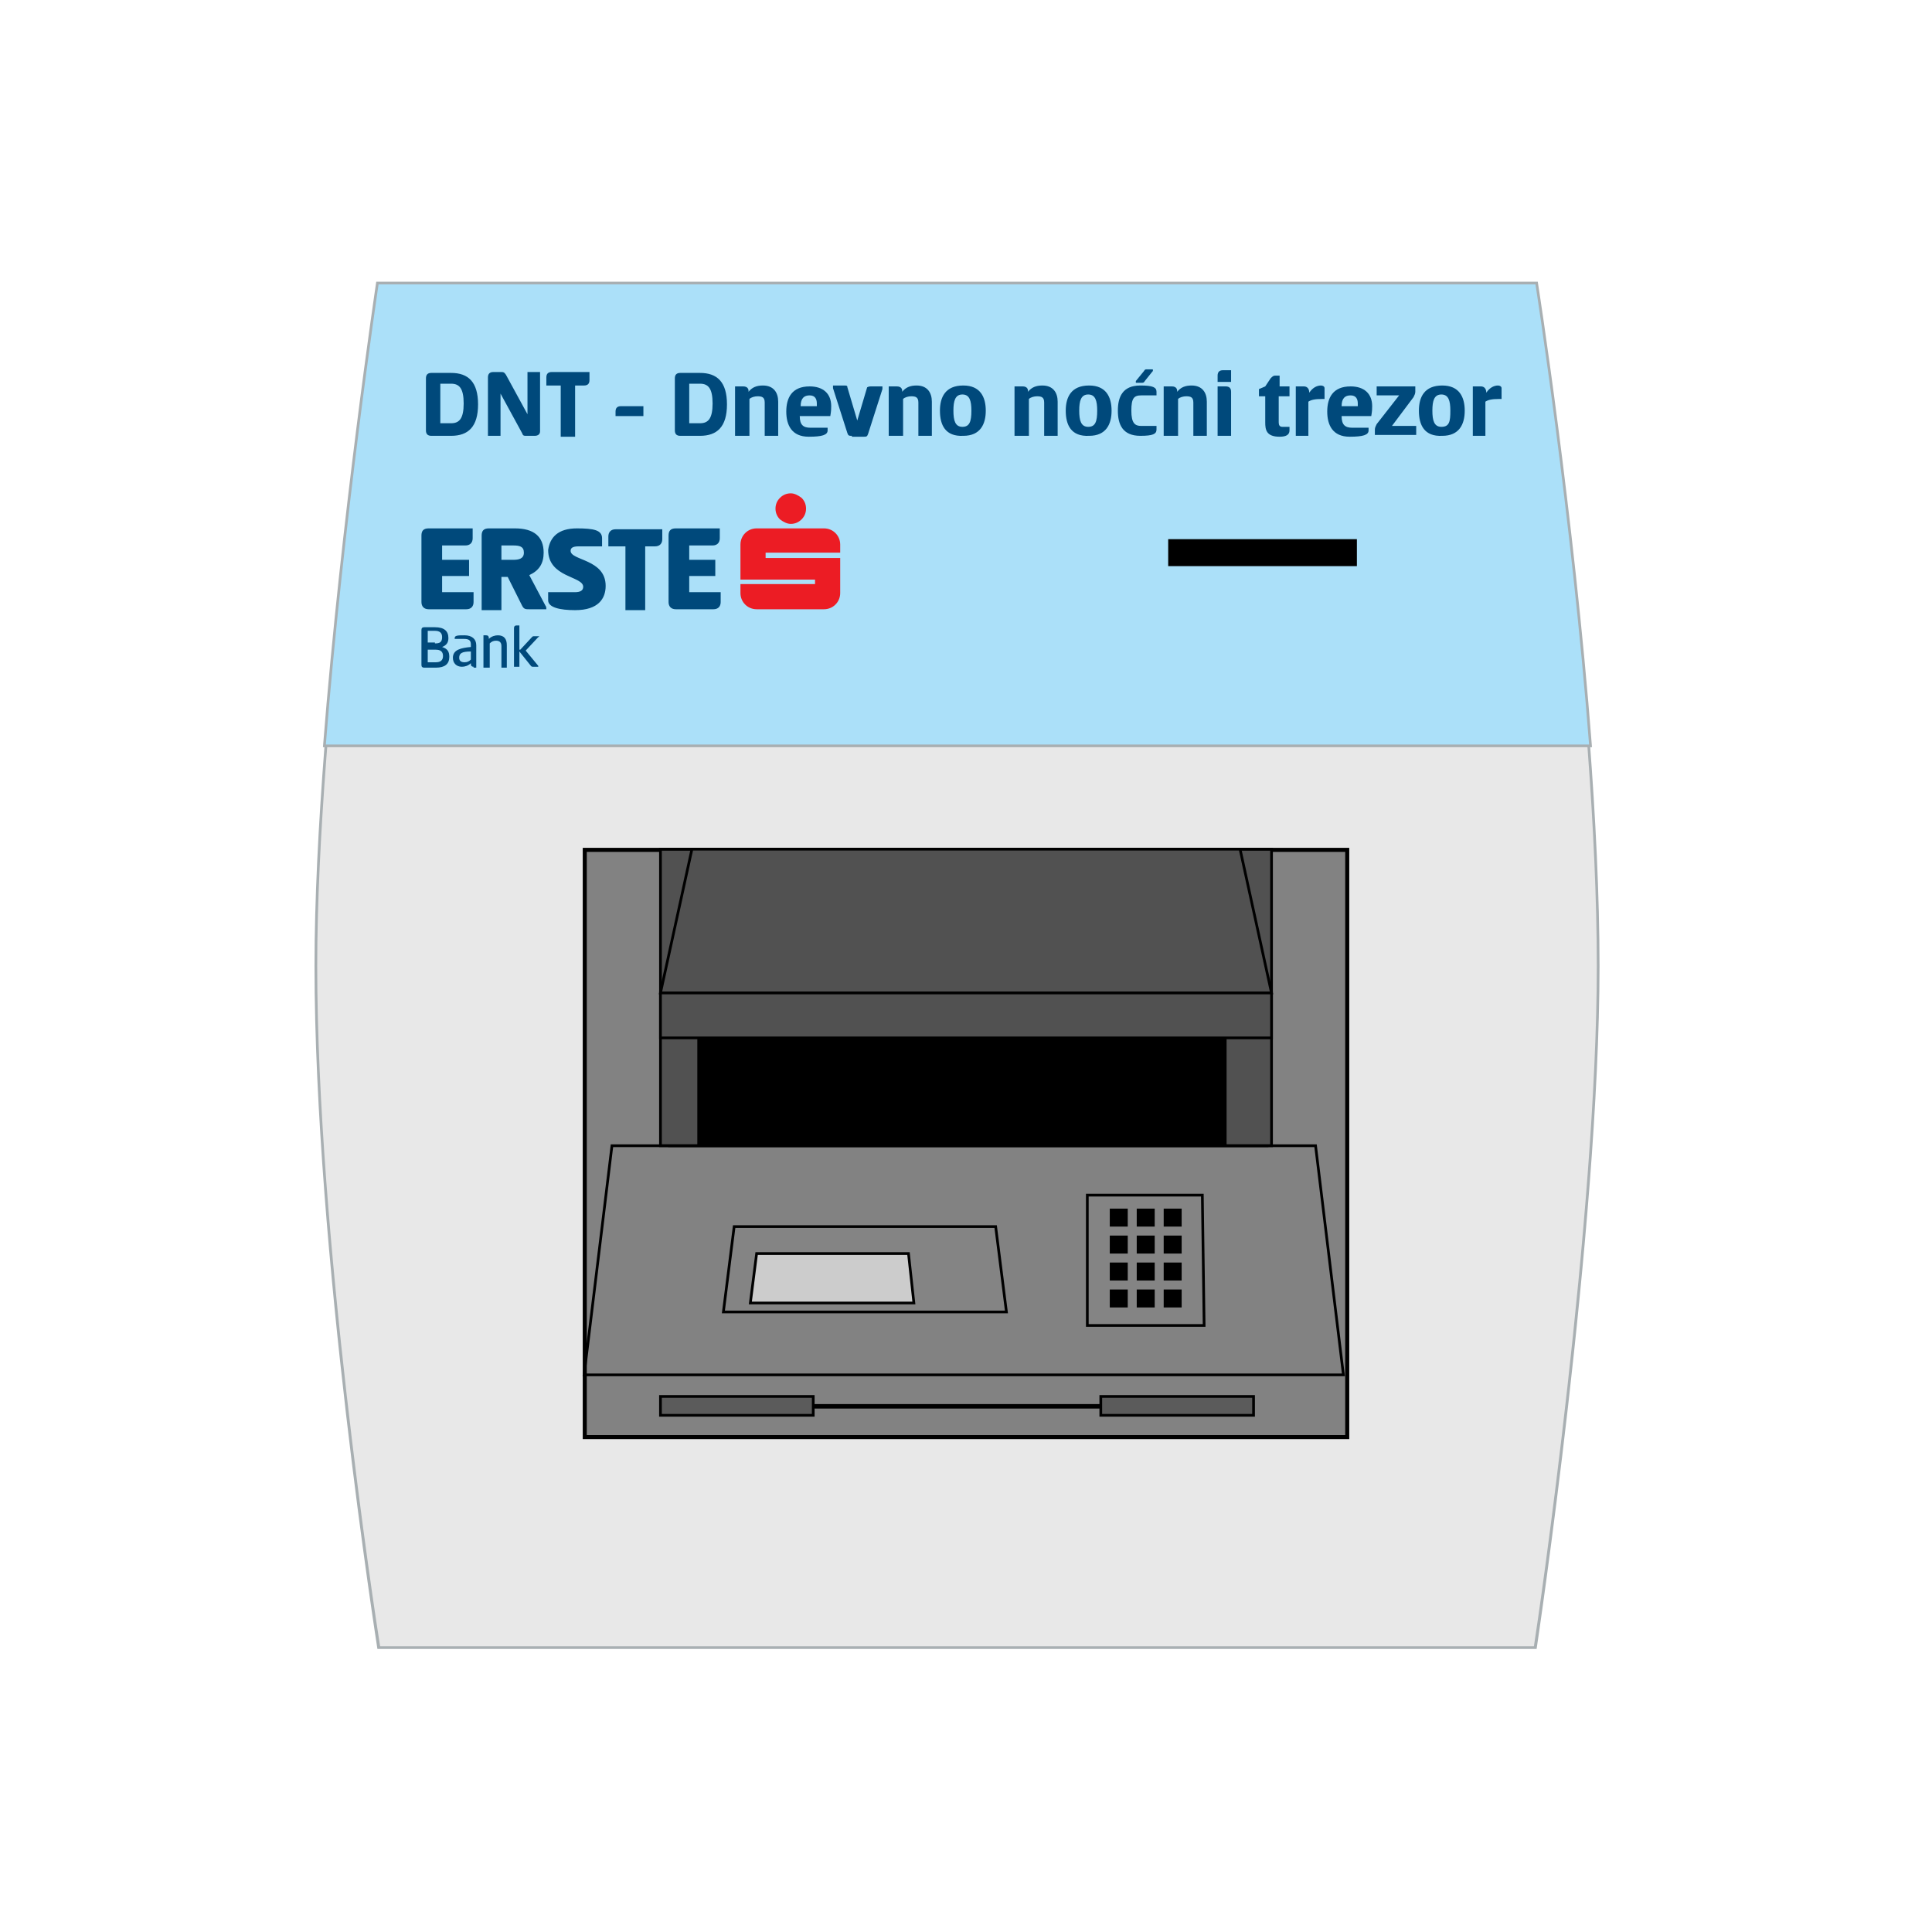 <?xml version="1.0" encoding="utf-8"?>
<!-- Generator: Adobe Illustrator 21.0.2, SVG Export Plug-In . SVG Version: 6.00 Build 0)  -->
<svg version="1.1" id="Layer_1" xmlns="http://www.w3.org/2000/svg" xmlns:xlink="http://www.w3.org/1999/xlink" x="0px" y="0px"
	 width="215px" height="215px" viewBox="0 0 215 215" style="enable-background:new 0 0 215 215;" xml:space="preserve">
<style type="text/css">
	.st0{fill:#E8E8E8;}
	.st1{fill:#A8AFB2;}
	.st2{fill:#828282;}
	.st3{stroke:#000000;stroke-width:0.3;stroke-miterlimit:10;}
	.st4{fill:#515151;}
	.st5{clip-path:url(#SVGID_2_);fill:#ABE0F9;stroke:#000000;stroke-width:0.3;stroke-miterlimit:10;}
	.st6{fill:#00497B;}
	.st7{fill:#EC1C24;}
	.st8{fill:none;stroke:#000000;stroke-width:0.3;stroke-miterlimit:10;}
	.st9{fill:#848484;stroke:#000000;stroke-width:0.3;stroke-miterlimit:10;}
	.st10{fill:none;stroke:#000000;stroke-width:0.5;stroke-miterlimit:10;}
	.st11{fill:#515151;stroke:#000000;stroke-width:0.3;stroke-miterlimit:10;}
	.st12{fill:#5B5B5B;stroke:#000000;stroke-width:0.3;stroke-miterlimit:10;}
	.st13{fill:#CCCCCC;stroke:#000000;stroke-width:0.3;stroke-miterlimit:10;}
</style>
<g>
	<path class="st0" d="M42.1,183.3c-0.4-2.7-7-45.6-7-75.8c0-28.2,6.6-73.1,7-75.9h128.7c0.4,2.7,7,45.6,7,75.9
		c0,28.2-6.6,73.1-7,75.8H42.1z"/>
	<path class="st1" d="M170.7,31.8c0.6,3.7,7,45.8,7,75.7c0,27.8-6.4,71.9-7,75.7H107h-1H42.3c-0.6-3.7-7-45.8-7-75.7
		c0-27.8,6.4-71.9,7-75.7H106h1H170.7 M171,31.5h-64h-1H42c0,0-7,46.7-7,76c0,31.5,7,76,7,76h64h1h64c0,0,7-46.7,7-76
		C178,76,171,31.5,171,31.5L171,31.5z"/>
</g>
<g>
	<rect x="65.1" y="94.6" class="st2" width="84.7" height="65.2"/>
	<path d="M149.7,94.8v64.9H65.3V94.8H149.7 M150,94.5H65V160h85V94.5L150,94.5z"/>
</g>
<rect x="74.5" y="115" class="st3" width="66.5" height="12.5"/>
<rect x="73.5" y="94.5" class="st4" width="4.1" height="33"/>
<rect x="136.5" y="94.5" class="st4" width="5" height="33"/>
<g>
	<defs>
		<path id="SVGID_1_" d="M171,31.5h-64h-1H42c0,0-3.9,26.1-5.9,51.5H177C175,57,171,31.5,171,31.5z"/>
	</defs>
	<clipPath id="SVGID_2_">
		<use xlink:href="#SVGID_1_"  style="overflow:visible;"/>
	</clipPath>
	<rect x="31.5" y="23.5" class="st5" width="147.3" height="65.1"/>
	<use xlink:href="#SVGID_1_"  style="overflow:visible;fill:none;stroke:#A8AFB2;stroke-width:0.3;stroke-miterlimit:10;"/>
</g>
<rect x="130" y="60" width="21" height="3"/>
<g>
	<path class="st6" d="M57.9,72.3l1.3-1.4c0.1-0.1,0.1-0.1,0.3-0.1H60c0,0,0,0.1-0.1,0.1l-1.4,1.5l1.4,1.7c0,0,0,0.1,0,0.1h-0.6
		c-0.2,0-0.2-0.1-0.3-0.2l-1.2-1.5v1.7h-0.6v-4.3c0-0.2,0.1-0.3,0.3-0.3h0.3V72.3z M53.8,74.2v-3.5h0.3c0.2,0,0.3,0.1,0.3,0.3v0.1
		c0.3-0.3,0.7-0.4,1-0.4c0.7,0,1,0.4,1,1.1v2.5h-0.6v-2.4c0-0.4-0.2-0.6-0.6-0.6c-0.3,0-0.5,0.1-0.7,0.3v2.7H53.8z M52.4,72.5
		c-1,0-1.3,0.2-1.3,0.7c0,0.4,0.3,0.5,0.6,0.5c0.3,0,0.5-0.1,0.7-0.3V72.5z M52.7,74.2c-0.2,0-0.3-0.1-0.3-0.3v-0.1
		c-0.3,0.3-0.7,0.4-1,0.4c-0.6,0-1-0.4-1-1c0-0.9,0.9-1.1,2-1.2v-0.3c0-0.5-0.3-0.6-0.8-0.6h-1V71c0-0.3,0.4-0.3,1.1-0.3
		c0.8,0,1.3,0.4,1.3,1.1v2.5H52.7z M48.5,73.7c0.5,0,0.8-0.2,0.8-0.7c0-0.5-0.3-0.7-0.8-0.7h-0.9v1.4H48.5z M48.4,71.6
		c0.5,0,0.8-0.1,0.8-0.7c0-0.5-0.3-0.7-0.8-0.7h-0.8v1.3H48.4z M46.9,70.1c0-0.2,0.1-0.3,0.3-0.3h1.2c1,0,1.5,0.4,1.5,1.2
		c0,0.5-0.2,0.8-0.7,1c0.6,0.2,0.8,0.5,0.8,1.1c0,0.8-0.5,1.2-1.5,1.2h-1.3c-0.2,0-0.3-0.1-0.3-0.3V70.1z M74.4,59.6
		c0-0.5,0.2-0.8,0.8-0.8h4.9v1.1c0,0.5-0.3,0.8-0.8,0.8h-2.6v1.6h2.9v1.8h-2.9v1.8h3.5V67c0,0.5-0.3,0.8-0.8,0.8h-4.2
		c-0.5,0-0.8-0.3-0.8-0.8V59.6z M73.7,58.8V60c0,0.5-0.3,0.8-0.8,0.8h-1.1v7.1h-2.2v-7.1h-1.9v-1.1c0-0.5,0.3-0.8,0.8-0.8H73.7z
		 M64.2,58.8c1.9,0,2.8,0.2,2.8,1.1v0.9h-2.6c-0.7,0-0.9,0.2-0.9,0.5c0,1.1,3.9,0.9,3.9,3.9c0,1.4-0.8,2.7-3.4,2.7
		c-1.7,0-3-0.3-3-1.1v-0.9h3c0.6,0,0.9-0.2,0.9-0.6c0-1.2-3.9-1-3.9-4.1C61.2,59.8,62.1,58.8,64.2,58.8 M55.8,60.7v1.6h1.3
		c0.6,0,1.2-0.1,1.2-0.8c0-0.7-0.5-0.8-1.2-0.8H55.8z M53.6,59.6c0-0.5,0.2-0.8,0.8-0.8h2.9c2.1,0,3.2,0.9,3.2,2.7
		c0,1.2-0.5,2-1.6,2.5l1.8,3.4c0.1,0.1,0.1,0.3,0.1,0.4h-1.9c-0.4,0-0.6,0-0.8-0.4l-1.6-3.2h-0.7v3.7h-2.2V59.6z M46.9,59.6
		c0-0.5,0.2-0.8,0.8-0.8h4.9v1.1c0,0.5-0.3,0.8-0.8,0.8h-2.6v1.6h3v1.8h-3v1.8h3.5V67c0,0.5-0.3,0.8-0.8,0.8h-4.2
		c-0.5,0-0.8-0.3-0.8-0.8V59.6z"/>
	<path class="st7" d="M93.5,61.6v-1c0-1-0.8-1.8-1.8-1.8h-7.5c-1,0-1.8,0.8-1.8,1.8v3.9h8.3V65h-8.3v1c0,1,0.8,1.8,1.8,1.8h7.5
		c1,0,1.8-0.8,1.8-1.8v-3.9h-8.3v-0.6H93.5z M86.8,57.8c-0.3-0.3-0.5-0.7-0.5-1.2c0-0.5,0.2-0.9,0.5-1.2c0.3-0.3,0.7-0.5,1.2-0.5
		c0.4,0,0.8,0.2,1.2,0.5c0.3,0.3,0.5,0.7,0.5,1.2c0,0.5-0.2,0.9-0.5,1.2c-0.3,0.3-0.7,0.5-1.2,0.5C87.6,58.3,87.2,58.1,86.8,57.8"/>
</g>
<g>
	<path class="st6" d="M47.4,42.1c0-0.4,0.2-0.6,0.6-0.6h2.2c1.9,0,3,1,3,3.5s-1.1,3.5-3,3.5H48c-0.4,0-0.6-0.2-0.6-0.6V42.1z
		 M49,42.8v4.3h1.2c0.9,0,1.4-0.5,1.4-2.2s-0.5-2.2-1.4-2.2H49z"/>
	<path class="st6" d="M58.7,46.1c0-0.7,0-1.3,0-2.2v-2.5h1.4V48c0,0.3-0.2,0.5-0.6,0.5h-0.9c-0.3,0-0.4,0-0.5-0.3l-2.4-4.4h0
		c0,0.9,0,1.3,0,2v2.7h-1.4V42c0-0.4,0.2-0.6,0.6-0.6h0.8c0.3,0,0.4,0,0.6,0.3L58.7,46.1L58.7,46.1z"/>
	<path class="st6" d="M65.6,41.5v0.8c0,0.4-0.2,0.6-0.6,0.6h-1v5.7h-1.6v-5.7h-1.6V42c0-0.4,0.2-0.6,0.6-0.6H65.6z"/>
	<path class="st6" d="M71.6,46.3h-3.1v-0.5c0-0.4,0.2-0.6,0.6-0.6h2.5V46.3z"/>
	<path class="st6" d="M75.1,42.1c0-0.4,0.2-0.6,0.6-0.6h2.2c1.9,0,3,1,3,3.5s-1.1,3.5-3,3.5h-2.2c-0.4,0-0.6-0.2-0.6-0.6V42.1z
		 M76.7,42.8v4.3h1.2c0.9,0,1.4-0.5,1.4-2.2s-0.5-2.2-1.4-2.2H76.7z"/>
	<path class="st6" d="M81.8,48.5V43h0.9c0.5,0,0.6,0.3,0.6,0.5v0.1c0.4-0.5,0.9-0.7,1.6-0.7c1.2,0,1.7,0.8,1.7,1.8v3.8h-1.5v-3.7
		c0-0.6-0.3-0.7-0.8-0.7c-0.3,0-0.7,0.1-0.9,0.3v4.1H81.8z"/>
	<path class="st6" d="M92.1,47.5v0.4c0,0.5-0.6,0.7-2.1,0.7c-1.9,0-2.5-1.3-2.5-2.8c0-1.5,0.6-2.8,2.6-2.8c1.5,0,2.4,0.8,2.4,2.2
		c0,0.3,0,0.5-0.1,1.1H89c0,1,0.4,1.3,1.2,1.3H92.1z M90.9,45.2c0-0.1,0-0.2,0-0.3c0-0.5-0.2-0.9-0.8-0.9c-0.6,0-1,0.3-1,1.2H90.9z"
		/>
	<path class="st6" d="M94.8,48.5c-0.3,0-0.4,0-0.5-0.3l-1.6-5c0-0.1,0-0.2,0-0.3h1.2c0.3,0,0.4,0,0.4,0.2l1.1,3.7h0l1.1-3.7
		C96.7,43,96.8,43,97,43h1.2c0,0.1,0,0.2,0,0.3l-1.6,5c-0.1,0.3-0.2,0.3-0.5,0.3H94.8z"/>
	<path class="st6" d="M98.9,48.5V43h0.9c0.5,0,0.6,0.3,0.6,0.5v0.1c0.4-0.5,0.9-0.7,1.6-0.7c1.2,0,1.7,0.8,1.7,1.8v3.8h-1.5v-3.7
		c0-0.6-0.3-0.7-0.8-0.7c-0.3,0-0.7,0.1-0.9,0.3v4.1H98.9z"/>
	<path class="st6" d="M104.6,45.7c0-1.5,0.6-2.8,2.6-2.8c1.9,0,2.5,1.3,2.5,2.8c0,1.5-0.6,2.8-2.5,2.8
		C105.2,48.6,104.6,47.3,104.6,45.7z M108.1,45.7c0-1.1-0.2-1.8-1-1.8c-0.8,0-1,0.7-1,1.8s0.2,1.8,1,1.8
		C107.9,47.5,108.1,46.9,108.1,45.7z"/>
	<path class="st6" d="M112.9,48.5V43h0.9c0.5,0,0.6,0.3,0.6,0.5v0.1c0.4-0.5,0.9-0.7,1.6-0.7c1.2,0,1.7,0.8,1.7,1.8v3.8h-1.5v-3.7
		c0-0.6-0.3-0.7-0.8-0.7c-0.3,0-0.7,0.1-0.9,0.3v4.1H112.9z"/>
	<path class="st6" d="M118.6,45.7c0-1.5,0.6-2.8,2.6-2.8c1.9,0,2.5,1.3,2.5,2.8c0,1.5-0.6,2.8-2.5,2.8
		C119.2,48.6,118.6,47.3,118.6,45.7z M122.1,45.7c0-1.1-0.2-1.8-1-1.8c-0.8,0-1,0.7-1,1.8s0.2,1.8,1,1.8
		C121.9,47.5,122.1,46.9,122.1,45.7z"/>
	<path class="st6" d="M126.9,42.9c1.4,0,1.8,0.2,1.8,0.7V44h-1.7c-0.8,0-1.1,0.3-1.1,1.7s0.4,1.7,1.1,1.7h1.7v0.4
		c0,0.5-0.4,0.7-1.8,0.7c-2,0-2.5-1.3-2.5-2.8C124.4,44.2,124.9,42.9,126.9,42.9z M127.4,42.4c-0.1,0.2-0.2,0.2-0.4,0.2h-0.6
		c0,0,0-0.1,0-0.2l0.9-1.1c0.1-0.2,0.2-0.2,0.3-0.2h0.6c0.1,0,0.1,0,0.1,0.1c0,0.1,0,0.1-0.1,0.2L127.4,42.4z"/>
	<path class="st6" d="M129.5,48.5V43h0.9c0.5,0,0.6,0.3,0.6,0.5v0.1c0.4-0.5,0.9-0.7,1.6-0.7c1.2,0,1.7,0.8,1.7,1.8v3.8h-1.5v-3.7
		c0-0.6-0.3-0.7-0.8-0.7c-0.3,0-0.7,0.1-0.9,0.3v4.1H129.5z"/>
	<path class="st6" d="M137,42.5h-1.5v-0.7c0-0.4,0.2-0.6,0.6-0.6h0.9V42.5z M135.5,43h0.9c0.4,0,0.6,0.2,0.6,0.6v4.9h-1.5V43z"/>
	<path class="st6" d="M142.3,43h1.2v1.1h-1.2V47c0,0.3,0.1,0.5,0.4,0.5h0.8v0.4c0,0.5-0.4,0.7-1.1,0.7c-1.5,0-1.6-0.8-1.6-1.6v-2.9
		h-0.7v-0.8l0.7-0.3l0.6-0.9c0.2-0.2,0.3-0.3,0.5-0.3h0.5V43z"/>
	<path class="st6" d="M144.2,48.5V43h0.9c0.4,0,0.6,0.3,0.6,0.7c0.4-0.6,0.9-0.8,1.3-0.8c0.2,0,0.4,0.1,0.4,0.3v1.2h-0.3
		c-0.8,0-1.2,0.1-1.5,0.3v3.8H144.2z"/>
	<path class="st6" d="M152.3,47.5v0.4c0,0.5-0.6,0.7-2.1,0.7c-1.9,0-2.5-1.3-2.5-2.8c0-1.5,0.6-2.8,2.6-2.8c1.5,0,2.4,0.8,2.4,2.2
		c0,0.3,0,0.5-0.1,1.1h-3.3c0,1,0.4,1.3,1.2,1.3H152.3z M151.1,45.2c0-0.1,0-0.2,0-0.3c0-0.5-0.2-0.9-0.8-0.9c-0.6,0-1,0.3-1,1.2
		H151.1z"/>
	<path class="st6" d="M155.7,44h-2.5v-1h4.3v0.6c0,0.2-0.1,0.4-0.2,0.6l-2.4,3.2h2.7v1H153v-0.6c0-0.2,0.1-0.4,0.2-0.6L155.7,44z"/>
	<path class="st6" d="M157.9,45.7c0-1.5,0.6-2.8,2.6-2.8c1.9,0,2.5,1.3,2.5,2.8c0,1.5-0.6,2.8-2.5,2.8
		C158.5,48.6,157.9,47.3,157.9,45.7z M161.4,45.7c0-1.1-0.2-1.8-1-1.8c-0.8,0-1,0.7-1,1.8s0.2,1.8,1,1.8
		C161.3,47.5,161.4,46.9,161.4,45.7z"/>
	<path class="st6" d="M163.9,48.5V43h0.9c0.4,0,0.6,0.3,0.6,0.7c0.4-0.6,0.9-0.8,1.3-0.8c0.2,0,0.4,0.1,0.4,0.3v1.2h-0.3
		c-0.8,0-1.2,0.1-1.5,0.3v3.8H163.9z"/>
</g>
<rect x="65" y="94.5" class="st8" width="85" height="65.5"/>
<polygon class="st8" points="146.4,127.5 107.3,127.5 68.1,127.5 65,153 107.3,153 149.5,153 "/>
<rect x="73.5" y="94.5" class="st8" width="68" height="33"/>
<polygon class="st9" points="110.8,136.5 96.3,136.5 81.7,136.5 80.5,146 96.3,146 112,146 "/>
<g>
	<polygon class="st9" points="121,133 133.8,133 134,147.5 121,147.5 	"/>
	<g>
		<rect x="123.5" y="134.5" width="2" height="2"/>
		<rect x="126.5" y="134.5" width="2" height="2"/>
		<rect x="129.5" y="134.5" width="2" height="2"/>
		<rect x="123.5" y="137.5" width="2" height="2"/>
		<rect x="126.5" y="137.5" width="2" height="2"/>
		<rect x="129.5" y="137.5" width="2" height="2"/>
		<rect x="123.5" y="140.5" width="2" height="2"/>
		<rect x="126.5" y="140.5" width="2" height="2"/>
		<rect x="129.5" y="140.5" width="2" height="2"/>
		<rect x="123.5" y="143.5" width="2" height="2"/>
		<rect x="126.5" y="143.5" width="2" height="2"/>
		<rect x="129.5" y="143.5" width="2" height="2"/>
	</g>
</g>
<line class="st10" x1="90" y1="156.5" x2="123" y2="156.5"/>
<polygon class="st11" points="138,94.5 117.8,94.5 116.8,94.5 98.2,94.5 96.6,94.5 77,94.5 73.5,110.5 93.1,110.5 98.2,110.5 
	116.8,110.5 117.8,110.5 141.5,110.5 "/>
<rect x="73.5" y="110.5" class="st11" width="68" height="5"/>
<rect x="73.5" y="155.4" class="st12" width="17" height="2.1"/>
<rect x="122.5" y="155.4" class="st12" width="17" height="2.1"/>
<polygon class="st13" points="101.1,139.5 92.6,139.5 84.2,139.5 83.5,145 92.6,145 101.7,145 "/>
</svg>
